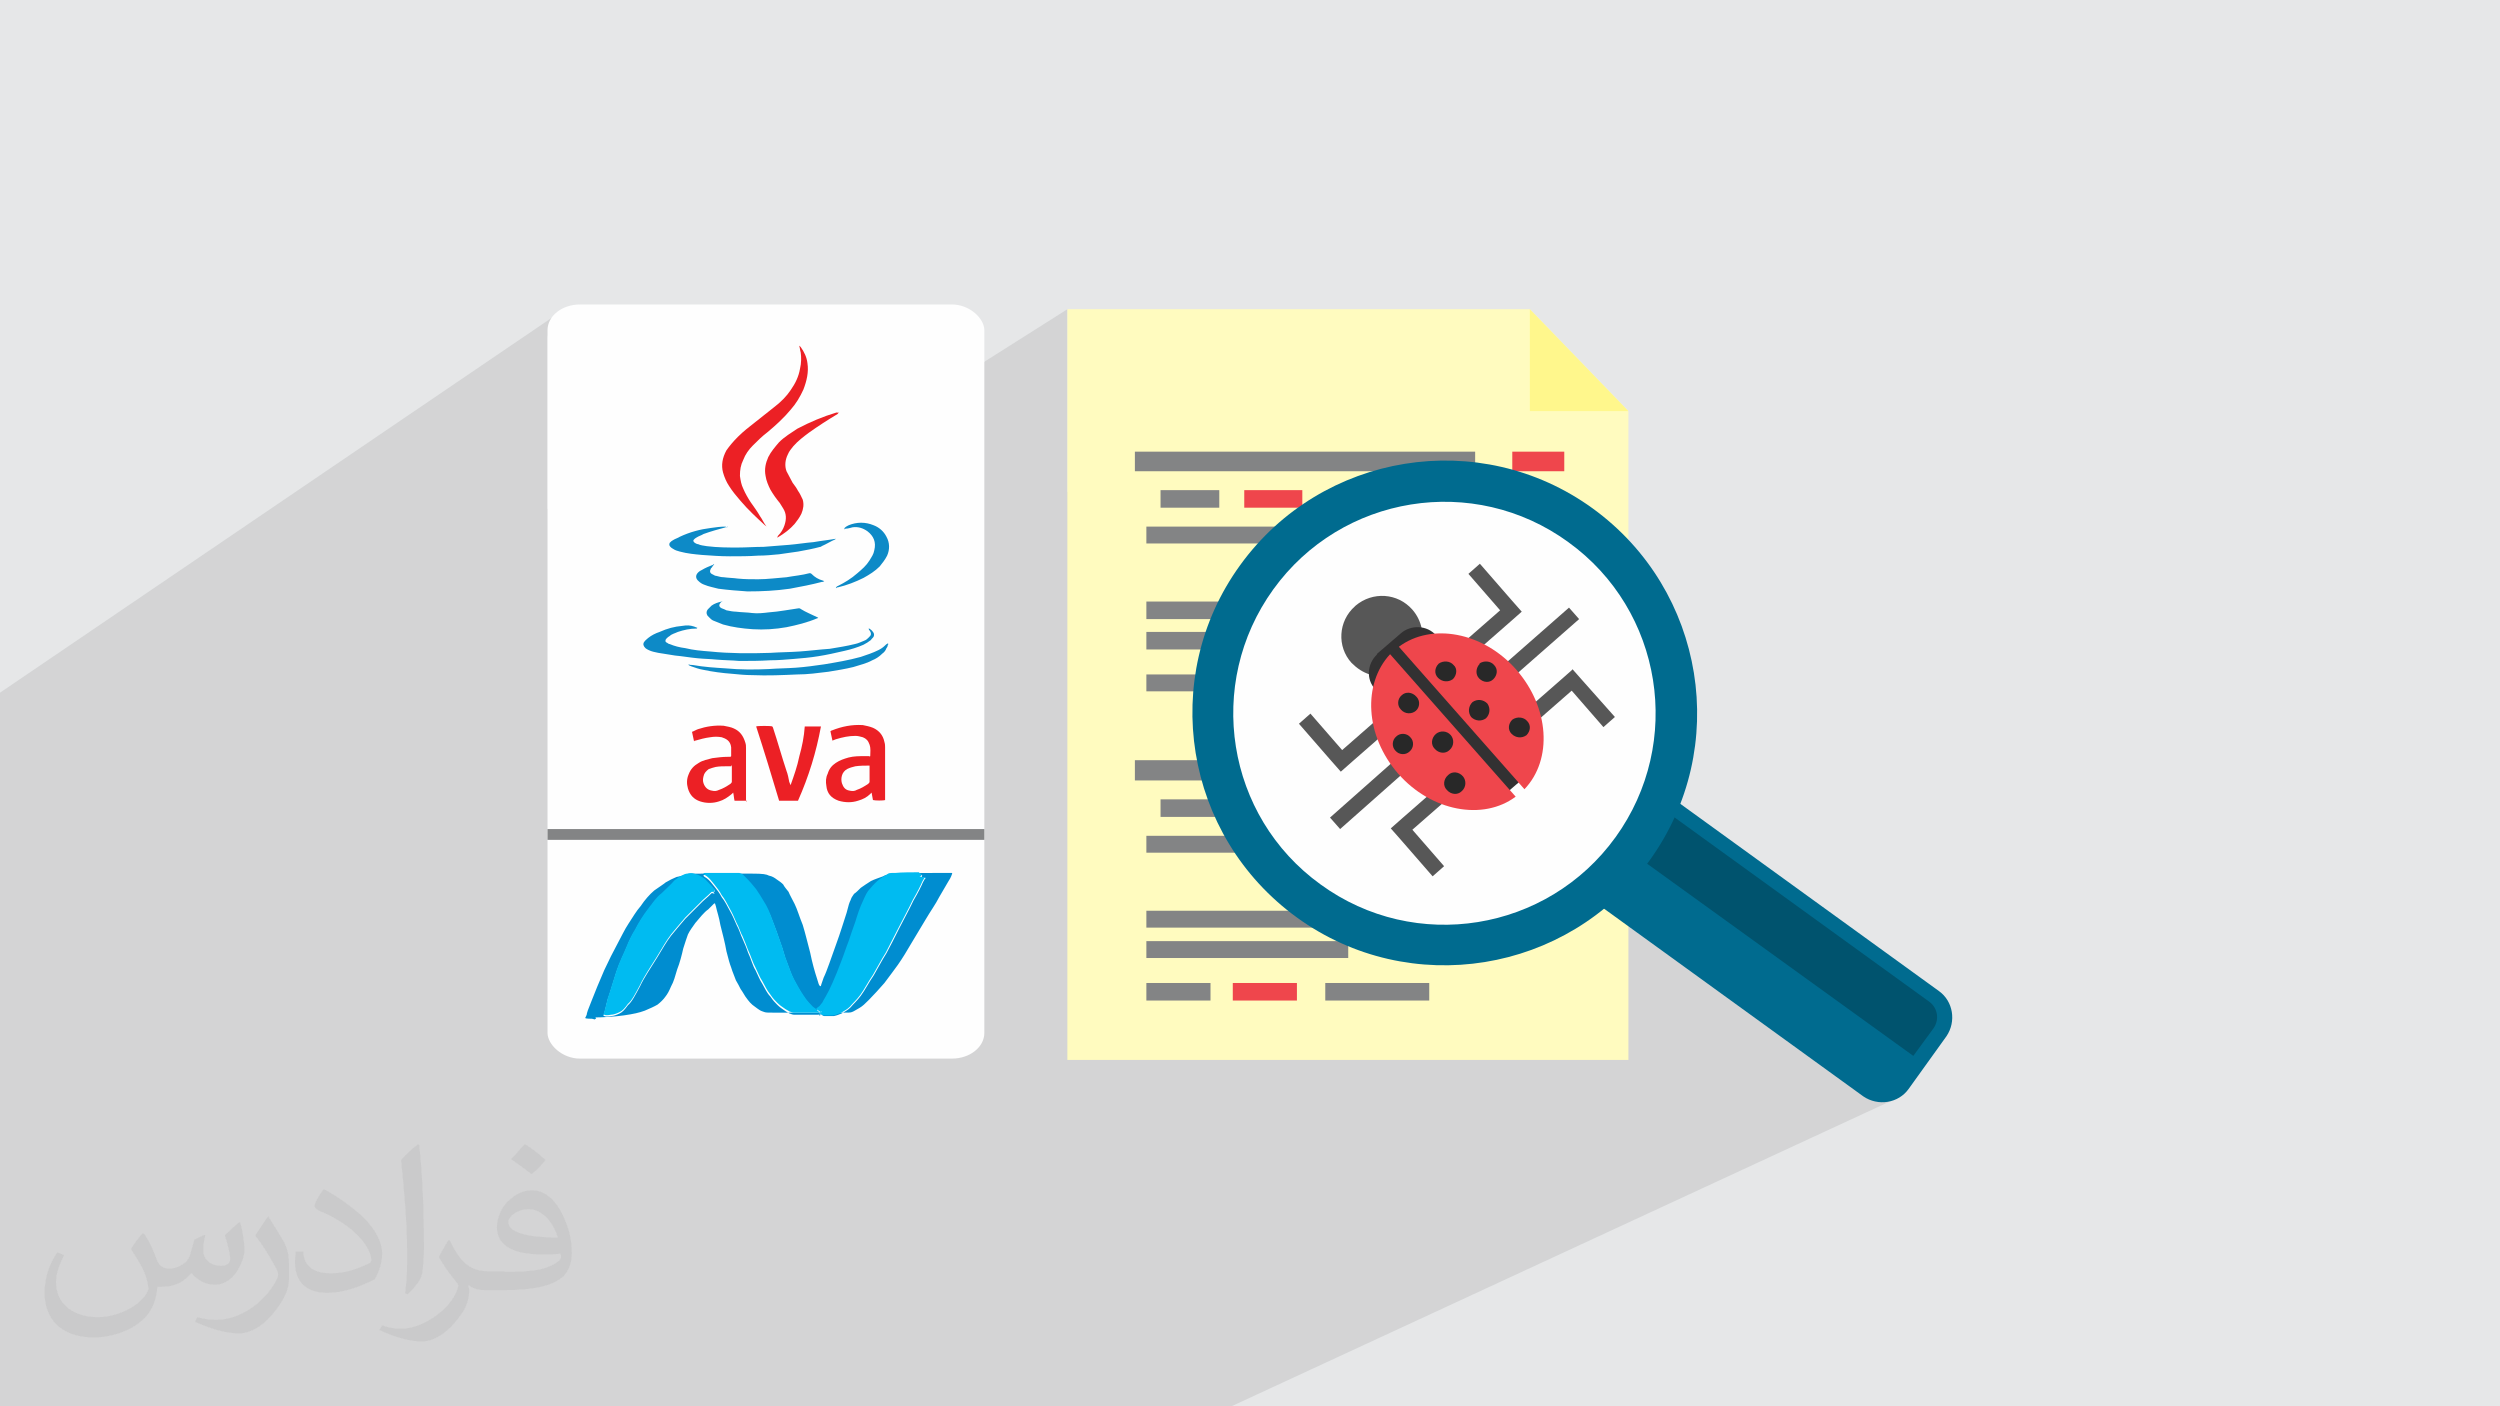 <?xml version="1.0" encoding="UTF-8"?>
<!DOCTYPE svg PUBLIC "-//W3C//DTD SVG 1.1//EN" "http://www.w3.org/Graphics/SVG/1.1/DTD/svg11.dtd">
<!-- Creator: CorelDRAW 2017 -->
<svg xmlns="http://www.w3.org/2000/svg" xml:space="preserve" width="3.703in" height="2.083in" version="1.1" style="shape-rendering:geometricPrecision; text-rendering:geometricPrecision; image-rendering:optimizeQuality; fill-rule:evenodd; clip-rule:evenodd"
viewBox="0 0 3703 2083"
 xmlns:xlink="http://www.w3.org/1999/xlink"
 xmlns:xodm="http://www.corel.com/coreldraw/odm/2003"
 enable-background="new 0 0 512 512">
 <rect x="0" y="0" width="3703" height="2083" fill="#808080" stroke="none"/>
 <defs>
  <style type="text/css">
   <![CDATA[
    .fil14 {fill:#FEFEFE}
    .fil3 {fill:#FEFEFE}
    .fil11 {fill:#EF464C}
    .fil10 {fill:#838485}
    .fil15 {fill:#575757}
    .fil16 {fill:#323132}
    .fil17 {fill:#282828}
    .fil13 {fill:#00536E}
    .fil12 {fill:#006B8F}
    .fil4 {fill:#008DD0}
    .fil5 {fill:#00BBF1}
    .fil0 {fill:#E6E7E8}
    .fil9 {fill:#FFF78C}
    .fil8 {fill:#FFFBBF}
    .fil7 {fill:#0D8AC7;fill-rule:nonzero}
    .fil6 {fill:#EC2025;fill-rule:nonzero}
    .fil2 {fill:#373435;fill-opacity:0.031}
    .fil1 {fill:#373435;fill-opacity:0.102}
   ]]>
  </style>
 </defs>
 <g id="Layer_x0020_1">
  <polygon class="fil0" points="-2,2 3702,2 3702,2085 -2,2085 "/>
  <polygon class="fil0" points="0,0 3703,0 3703,2083 0,2083 "/>
  <polygon class="fil1" points="764,2083 755,2083 753,2083 747,2083 744,2083 716,2083 713,2083 710,2083 706,2083 671,2083 640,2083 638,2083 625,2083 620,2083 610,2083 600,2083 597,2083 596,2083 546,2083 534,2083 532,2083 525,2083 518,2083 517,2083 513,2083 497,2083 483,2083 477,2083 468,2083 455,2083 453,2083 453,2083 443,2083 443,2083 431,2083 418,2083 414,2083 409,2083 403,2083 402,2083 399,2083 398,2083 397,2083 393,2083 389,2083 381,2083 355,2083 349,2083 349,2083 346,2083 341,2083 340,2083 336,2083 318,2083 313,2083 313,2083 308,2083 308,2083 298,2083 288,2083 281,2083 280,2083 277,2083 271,2083 261,2083 255,2083 246,2083 246,2083 245,2083 241,2083 235,2083 215,2083 212,2083 211,2083 210,2083 208,2083 207,2083 205,2083 194,2083 193,2083 193,2083 186,2083 185,2083 185,2083 184,2083 184,2083 183,2083 182,2083 180,2083 180,2083 179,2083 172,2083 171,2083 168,2083 168,2083 167,2083 165,2083 165,2083 164,2083 161,2083 159,2083 159,2083 154,2083 152,2083 151,2083 150,2083 150,2083 150,2083 148,2083 148,2083 148,2083 147,2083 147,2083 146,2083 146,2083 144,2083 143,2083 143,2083 141,2083 140,2083 140,2083 138,2083 137,2083 133,2083 133,2083 129,2083 127,2083 127,2083 124,2083 121,2083 116,2083 113,2083 107,2083 104,2083 104,2083 103,2083 96,2083 95,2083 92,2083 88,2083 87,2083 84,2083 82,2083 73,2083 70,2083 69,2083 67,2083 66,2083 64,2083 61,2083 55,2083 54,2083 48,2083 43,2083 40,2083 38,2083 34,2083 31,2083 30,2083 25,2083 22,2083 21,2083 10,2083 7,2083 5,2083 3,2083 0,2083 0,2082 0,2080 0,2080 0,2079 0,2078 0,2077 0,2075 0,2074 0,2072 0,2070 0,2069 0,2069 0,2068 0,2068 0,2067 0,2067 0,2066 0,2063 0,2063 0,2063 0,2062 0,2062 0,2060 0,2060 0,2059 0,2057 0,2055 0,2044 0,2043 0,2041 0,2041 0,2039 0,2039 0,2039 0,2038 0,2038 0,2038 0,2037 0,2037 0,2037 0,2037 0,2037 0,2034 0,2034 0,2033 0,2031 0,2031 0,2031 0,2030 0,2024 0,2024 0,2022 0,2022 0,2022 0,2021 0,2021 0,2019 0,2018 0,2016 0,2014 0,2013 0,2012 0,2010 0,2010 0,2009 0,2008 0,2007 0,2006 0,2004 0,1998 0,1995 0,1994 0,1990 0,1988 0,1984 0,1982 0,1981 0,1971 0,1970 0,1967 0,1966 0,1965 0,1964 0,1963 0,1963 0,1960 0,1958 0,1953 0,1952 0,1950 0,1949 0,1947 0,1947 0,1943 0,1941 0,1941 0,1939 0,1939 0,1938 0,1933 0,1932 0,1932 0,1931 0,1930 0,1929 0,1929 0,1929 0,1923 0,1923 0,1922 0,1922 0,1922 0,1921 0,1921 0,1918 0,1908 0,1907 0,1907 0,1906 0,1904 0,1903 0,1902 0,1901 0,1901 0,1901 0,1900 0,1899 0,1896 0,1893 0,1892 0,1886 0,1886 0,1886 0,1886 0,1885 0,1885 0,1885 0,1885 0,1884 0,1883 0,1881 0,1879 0,1878 0,1877 0,1877 0,1876 0,1875 0,1873 0,1872 0,1872 0,1871 0,1869 0,1865 0,1858 0,1856 0,1855 0,1848 0,1843 0,1838 0,1836 0,1836 0,1834 0,1827 0,1827 0,1817 0,1817 0,1816 0,1815 0,1814 0,1810 0,1810 0,1802 0,1801 0,1796 0,1796 0,1796 0,1788 0,1784 0,1783 0,1779 0,1770 0,1766 0,1766 0,1765 0,1764 0,1760 0,1759 0,1758 0,1753 0,1753 0,1751 0,1749 0,1748 0,1748 0,1746 0,1745 0,1742 0,1742 0,1742 0,1740 0,1736 0,1731 0,1722 0,1721 0,1719 0,1719 0,1718 0,1716 0,1716 0,1716 0,1715 0,1713 0,1712 0,1704 0,1703 0,1702 0,1700 0,1699 0,1685 0,1680 0,1678 0,1657 0,1651 0,1650 0,1650 0,1649 0,1645 0,1636 0,1634 0,1628 0,1628 0,1627 0,1627 0,1626 0,1626 0,1626 0,1624 0,1614 0,1610 0,1610 0,1608 0,1607 0,1605 0,1601 0,1592 0,1590 0,1587 0,1582 0,1578 0,1576 0,1574 0,1568 0,1566 0,1566 0,1564 0,1564 0,1563 0,1562 0,1562 0,1562 0,1562 0,1560 0,1556 0,1556 0,1554 0,1553 0,1553 0,1553 0,1553 0,1553 0,1552 0,1552 0,1550 0,1549 0,1542 0,1540 0,1536 0,1533 0,1523 0,1515 0,1515 0,1514 0,1510 0,1510 0,1503 0,1500 0,1498 0,1498 0,1498 0,1498 0,1496 0,1496 0,1495 0,1490 0,1488 0,1486 0,1472 0,1470 0,1467 0,1460 0,1458 0,1458 0,1457 0,1456 0,1455 0,1453 0,1448 0,1448 0,1447 0,1445 0,1435 0,1433 0,1431 0,1431 0,1421 0,1414 0,1408 0,1403 0,1403 0,1402 0,1402 0,1402 0,1402 0,1401 0,1401 0,1389 0,1389 0,1383 0,1373 0,1367 0,1358 0,1342 0,1311 0,1284 0,1282 0,1026 833,460 829,462 825,466 822,469 820,473 817,477 815,481 813,485 812,490 812,495 811,500 811,754 1184,511 1185,511 1185,512 1185,512 1185,512 1185,512 1186,513 1186,513 1186,513 1188,516 1190,519 1191,522 1192,525 1194,527 1195,531 1195,534 1196,537 1196,542 1197,547 1196,552 1196,557 1195,562 1194,567 1192,571 1190,576 1188,580 1186,584 1184,588 1182,592 1179,595 1177,599 1174,603 1171,606 1167,611 1163,615 1159,619 1155,623 1150,627 1146,631 1142,635 1137,639 1134,641 1131,643 1128,646 1125,648 1123,651 1120,654 1117,656 1115,659 1113,661 1111,664 1109,666 1107,669 1105,671 1103,674 1102,677 1100,680 1099,682 1098,685 1097,688 1097,688 1175,639 1178,637 1182,635 1185,633 1189,631 1192,629 1196,627 1200,626 1203,624 1207,622 1210,621 1214,620 1218,618 1221,617 1225,615 1229,614 1233,613 1236,612 1240,611 1240,611 1241,611 1241,611 1241,611 1241,611 1241,611 1242,611 1242,611 1242,611 1242,611 1242,611 1242,611 1242,611 1242,611 1242,611 1243,611 1243,611 1242,611 1242,611 1242,612 1242,612 1241,612 1241,612 1241,612 1203,636 1203,636 1198,640 1195,643 1192,645 1189,647 1186,650 1183,652 1180,655 1177,658 1175,660 1174,662 1172,663 1171,665 1170,666 1169,667 1168,669 1167,671 1166,672 1165,675 1164,679 1163,682 1163,685 1163,688 1163,691 1164,694 1165,698 1166,700 1167,702 1168,704 1169,706 1170,708 1172,710 1173,712 1174,714 1175,715 1581,458 1581,729 1681,669 1910,669 2266,458 2266,609 2412,609 2308,669 2317,669 2317,698 2267,726 2273,726 2273,752 2252,764 2254,765 2268,771 2282,778 2296,785 2310,793 2323,803 2336,812 2348,823 2360,833 2371,845 2381,856 2390,869 2399,881 2407,894 2415,907 2422,921 2428,934 2434,948 2438,963 2443,977 2446,992 2449,1007 2451,1021 2452,1036 2453,1051 2452,1066 2452,1082 2450,1097 2448,1112 2445,1126 2441,1141 2436,1156 2431,1170 2425,1185 2419,1196 2439,1186 2435,1188 2432,1191 2428,1194 2425,1197 2422,1201 2401,1229 2449,1204 2453,1202 2456,1201 2460,1201 2464,1201 2468,1203 2471,1205 2858,1485 2862,1488 2865,1493 2868,1498 2869,1503 2869,1508 2869,1513 2867,1518 2864,1523 2835,1564 2740,1608 2760,1623 2764,1626 2769,1628 2773,1630 2777,1631 2782,1632 2787,1632 2791,1632 2796,1631 2800,1630 2805,1629 2809,1627 1824,2083 1771,2083 1724,2083 1672,2083 1593,2083 1353,2083 937,2083 928,2083 919,2083 884,2083 819,2083 796,2083 "/>
  <path class="fil2" d="M214 1828c7,11 12,21 16,32 3,7 5,19 21,19 5,0 11,-1 17,-5 7,-3 12,-9 14,-17l6 -21 15 -7 1 1c-2,8 -3,16 -3,21 0,18 15,24 27,24 7,0 13,-4 13,-10 0,-8 -4,-23 -8,-35 7,-7 14,-14 22,-20l1 1c4,15 6,30 6,40 0,10 -4,20 -8,27 -7,14 -20,25 -36,25 -12,0 -25,-6 -34,-17l-1 0c-9,11 -22,20 -43,20l-7 0c-1,14 -4,24 -9,33 -13,25 -50,42 -85,42 -49,0 -73,-28 -73,-66 0,-23 8,-45 19,-60l10 4c-7,14 -12,27 -12,40 0,35 29,52 62,52 31,0 68,-19 75,-42 -3,-25 -12,-36 -26,-59 4,-7 10,-15 17,-23l1 0 0 0 0 0 0 0 2 1 0 0 0 0 0 0 0 0 0 0 0 0 0 0zm564 -133c10,6 20,14 30,23 -6,8 -12,15 -21,21 -10,-8 -20,-15 -30,-22 7,-8 14,-15 20,-22l0 0 0 0 0 0 1 0 0 0 0 0zm5 96c-17,0 -30,11 -30,19 0,17 33,23 73,23 -5,-20 -22,-42 -43,-42l0 0zm-37 93c22,0 41,-1 55,-4 16,-4 30,-12 30,-18 0,-2 0,-3 -1,-5 -9,1 -19,1 -29,1 -29,0 -52,-7 -61,-23 -2,-5 -4,-10 -4,-16 0,-16 7,-32 19,-42 10,-9 21,-14 33,-14 20,0 37,16 48,42 6,14 11,30 11,51 0,14 -4,25 -12,34 -16,15 -45,21 -90,21l-20 0 0 0 -5 0c-11,0 -19,-2 -25,-7l-1 0c0,3 1,5 1,7 0,10 -3,23 -10,33 -20,30 -42,43 -60,43 -19,0 -42,-7 -63,-17l4 -7c7,3 16,5 29,5 34,0 78,-33 84,-64 -1,-3 -4,-6 -7,-10 -10,-12 -16,-22 -22,-32 5,-10 10,-18 14,-25l2 0c14,29 28,46 57,46l5 0 0 0 21 0 0 0 0 0 0 0 -3 1 0 0 0 0zm-146 31c2,-14 3,-29 3,-43l0 -21c0,-39 -5,-96 -9,-133 7,-8 17,-17 25,-23l2 1c5,47 7,101 7,151 0,13 -1,26 -2,35 -1,12 -8,21 -22,35l-3 -1 0 0 0 0 0 0 -1 -1 0 0 0 0zm-151 -62c1,18 10,33 41,33 20,0 36,-5 55,-14 3,-1 5,-3 5,-5 0,-12 -9,-27 -24,-41 -14,-13 -34,-25 -52,-32 -6,-3 -8,-5 -8,-8 0,-5 7,-16 13,-24l2 0c20,11 43,27 60,44 15,16 25,33 25,51 0,13 -4,26 -11,38 -22,11 -46,20 -70,20 -29,0 -48,-14 -48,-45 0,-3 0,-9 1,-16l10 0 0 0 0 0 0 0 1 -1 0 0 0 0 0 0zm-52 -52l18 29c7,11 13,22 13,41l0 24c0,19 -12,39 -32,60 -15,14 -29,20 -42,20 -19,0 -40,-6 -65,-17l3 -7c8,2 17,4 28,4 36,0 72,-26 89,-58 2,-4 3,-7 3,-9 0,-4 -2,-8 -4,-11 -9,-17 -19,-33 -30,-47 6,-9 12,-18 18,-27l1 0 0 -2 0 0 0 0 0 0z"/>
  <path class="fil2" d="M214 1828c7,11 12,21 16,32 3,7 5,19 21,19 5,0 11,-1 17,-5 7,-3 12,-9 14,-17l6 -21 15 -7 1 1c-2,8 -3,16 -3,21 0,18 15,24 27,24 7,0 13,-4 13,-10 0,-8 -4,-23 -8,-35 7,-7 14,-14 22,-20l1 1c4,15 6,30 6,40 0,10 -4,20 -8,27 -7,14 -20,25 -36,25 -12,0 -25,-6 -34,-17l-1 0c-9,11 -22,20 -43,20l-7 0c-1,14 -4,24 -9,33 -13,25 -50,42 -85,42 -49,0 -73,-28 -73,-66 0,-23 8,-45 19,-60l10 4c-7,14 -12,27 -12,40 0,35 29,52 62,52 31,0 68,-19 75,-42 -3,-25 -12,-36 -26,-59 4,-7 10,-15 17,-23l1 0 0 0 0 0 0 0 2 1 0 0 0 0 0 0 0 0 0 0 0 0 0 0zm564 -133c10,6 20,14 30,23 -6,8 -12,15 -21,21 -10,-8 -20,-15 -30,-22 7,-8 14,-15 20,-22l0 0 0 0 0 0 1 0 0 0 0 0zm5 96c-17,0 -30,11 -30,19 0,17 33,23 73,23 -5,-20 -22,-42 -43,-42l0 0zm-37 93c22,0 41,-1 55,-4 16,-4 30,-12 30,-18 0,-2 0,-3 -1,-5 -9,1 -19,1 -29,1 -29,0 -52,-7 -61,-23 -2,-5 -4,-10 -4,-16 0,-16 7,-32 19,-42 10,-9 21,-14 33,-14 20,0 37,16 48,42 6,14 11,30 11,51 0,14 -4,25 -12,34 -16,15 -45,21 -90,21l-20 0 0 0 -5 0c-11,0 -19,-2 -25,-7l-1 0c0,3 1,5 1,7 0,10 -3,23 -10,33 -20,30 -42,43 -60,43 -19,0 -42,-7 -63,-17l4 -7c7,3 16,5 29,5 34,0 78,-33 84,-64 -1,-3 -4,-6 -7,-10 -10,-12 -16,-22 -22,-32 5,-10 10,-18 14,-25l2 0c14,29 28,46 57,46l5 0 0 0 21 0 0 0 0 0 0 0 -3 1 0 0 0 0zm-146 31c2,-14 3,-29 3,-43l0 -21c0,-39 -5,-96 -9,-133 7,-8 17,-17 25,-23l2 1c5,47 7,101 7,151 0,13 -1,26 -2,35 -1,12 -8,21 -22,35l-3 -1 0 0 0 0 0 0 -1 -1 0 0 0 0zm-151 -62c1,18 10,33 41,33 20,0 36,-5 55,-14 3,-1 5,-3 5,-5 0,-12 -9,-27 -24,-41 -14,-13 -34,-25 -52,-32 -6,-3 -8,-5 -8,-8 0,-5 7,-16 13,-24l2 0c20,11 43,27 60,44 15,16 25,33 25,51 0,13 -4,26 -11,38 -22,11 -46,20 -70,20 -29,0 -48,-14 -48,-45 0,-3 0,-9 1,-16l10 0 0 0 0 0 0 0 1 -1 0 0 0 0 0 0zm-52 -52l18 29c7,11 13,22 13,41l0 24c0,19 -12,39 -32,60 -15,14 -29,20 -42,20 -19,0 -40,-6 -65,-17l3 -7c8,2 17,4 28,4 36,0 72,-26 89,-58 2,-4 3,-7 3,-9 0,-4 -2,-8 -4,-11 -9,-17 -19,-33 -30,-47 6,-9 12,-18 18,-27l1 0 0 -2 0 0 0 0 0 0z"/>
  <g id="_2564718891424">
   <rect class="fil3" x="811" y="451" width="647" height="1117" rx="48" ry="38"/>
   <g>
    <g>
     <path class="fil4" d="M882 1507c10,0 28,-1 42,-3 14,-2 23,-4 31,-7 7,-3 14,-6 19,-9 5,-4 8,-7 11,-11 4,-5 6,-9 9,-16 4,-7 6,-15 9,-25 4,-10 7,-22 9,-31 3,-9 5,-16 7,-21 3,-6 6,-10 11,-17 6,-7 13,-16 19,-20 5,-5 7,-7 8,-8 1,-1 2,-1 2,-1 0,1 1,2 2,7 1,5 4,13 6,25 3,12 7,27 9,39 3,12 5,19 7,24 2,7 5,13 7,19 3,5 5,9 7,13 3,4 5,8 7,11 3,4 5,7 7,9 3,3 4,4 7,6 3,2 5,4 7,5 3,2 5,2 7,3 3,1 4,1 25,1 21,0 62,0 82,0 20,0 20,0 23,-1 3,-1 7,-4 11,-6 5,-3 8,-6 14,-12 7,-7 16,-17 23,-25 7,-9 14,-19 20,-27 7,-10 13,-20 20,-32 7,-12 14,-23 21,-35 7,-12 15,-23 20,-33 6,-10 11,-19 14,-24 4,-6 4,-8 5,-10 1,-2 0,-2 -1,-2 -2,0 -4,0 -19,0 -15,0 -43,0 -59,1 -16,1 -20,2 -23,4 -5,2 -12,4 -18,7 -6,4 -11,7 -15,10 -4,4 -7,7 -10,9 -3,4 -4,6 -5,9 -2,4 -3,7 -6,19 -4,12 -9,29 -16,48 -7,19 -13,38 -18,48 -4,11 -4,12 -4,12 0,1 -1,1 -2,0 -1,-1 -2,-4 -4,-11 -3,-9 -7,-23 -10,-38 -4,-15 -7,-28 -11,-41 -5,-12 -8,-23 -12,-31 -4,-8 -7,-13 -9,-18 -3,-4 -6,-7 -8,-11 -3,-3 -6,-5 -9,-7 -4,-3 -7,-5 -12,-6 -4,-2 -8,-3 -26,-3 -20,0 -52,0 -70,0 -20,0 -23,0 -26,1 -4,1 -9,3 -15,4 -5,2 -11,5 -16,8 -5,4 -10,7 -17,12 -7,6 -14,14 -20,23 -7,8 -12,17 -18,26 -6,9 -11,20 -17,31 -6,11 -12,23 -19,38 -7,16 -14,33 -19,46 -5,12 -7,18 -7,20 -1,3 -2,4 -2,4 0,0 0,1 0,1 0,0 0,1 10,1l0 0 4 1 0 0 0 0 1 -1 1 0zm480 -213c-9,0 -26,0 -35,1 -9,0 -9,0 -12,2 -2,1 -6,4 -11,7 -5,4 -10,9 -14,14 -5,5 -7,10 -11,19 -4,8 -8,20 -11,30 -4,11 -7,20 -10,29 -4,10 -7,20 -11,30 -4,11 -9,23 -13,32 -4,9 -7,15 -10,20 -3,5 -4,7 -5,9 -2,2 -3,4 -4,4 -1,1 -3,2 -4,3 -1,1 -1,1 -1,2 0,1 2,2 3,3 1,1 3,3 4,4 1,1 3,2 4,2 1,0 3,0 4,0 3,0 6,0 10,0 5,-1 7,-2 12,-4 5,-3 9,-5 13,-9 4,-5 9,-9 15,-17 6,-8 12,-20 19,-30 7,-12 12,-22 19,-33 6,-11 12,-23 19,-37 7,-14 15,-28 21,-41 7,-12 12,-22 14,-27 3,-5 3,-6 4,-6 0,-1 1,-1 -8,-1l2 -1 0 0 0 0 1 -2 -3 -2zm-148 206c-2,-1 -6,-4 -10,-7 -4,-5 -9,-9 -14,-17 -5,-7 -10,-17 -14,-24 -4,-8 -7,-17 -10,-25 -4,-9 -6,-20 -10,-30 -4,-12 -8,-23 -12,-33 -4,-11 -8,-19 -12,-25 -4,-7 -8,-13 -12,-19 -5,-6 -9,-11 -12,-14 -4,-4 -5,-5 -7,-7 -2,-2 -4,-2 -6,-3 -3,0 -7,0 -15,0 -8,0 -20,0 -27,0 -7,0 -8,0 -9,0 -1,0 -2,0 -2,1 0,1 2,2 5,4 4,3 7,7 11,12 4,5 8,10 11,16 5,6 8,13 12,20 4,7 7,14 10,21 4,7 6,15 9,21 3,7 5,11 8,20 4,8 7,20 11,26 4,8 6,14 10,20 4,7 7,14 12,19 4,6 7,9 10,12 4,4 7,6 10,8 4,3 7,4 8,5 3,1 5,2 7,2 3,0 7,0 13,0 7,0 18,0 22,0 6,0 7,-1 5,-2l0 0 -1 1 0 0 0 0 -2 2 2 0zm-160 -177c-2,2 -6,6 -13,12 -7,7 -19,19 -26,26 -8,9 -15,18 -21,25 -7,9 -13,20 -21,33 -8,13 -19,29 -25,42 -7,13 -12,23 -18,28 -5,7 -8,10 -12,12 -4,2 -9,4 -13,4 -5,1 -8,1 -10,0 -2,0 -1,-1 0,-4 1,-3 2,-8 5,-20 4,-11 8,-26 13,-41 5,-15 11,-26 15,-36 4,-10 8,-18 13,-26 5,-10 12,-21 19,-30 7,-9 12,-17 20,-23 7,-7 14,-13 19,-19 5,-4 8,-6 11,-7 3,-2 6,-3 8,-3 4,-1 7,-1 10,0 4,1 7,2 10,4 4,2 7,4 9,7 3,3 5,5 7,7 2,2 3,4 4,4 1,1 1,2 -1,4l0 0 1 1 0 0 0 0 0 1 -2 -1z"/>
     <path class="fil5" d="M1361 1292c-9,0 -26,0 -35,1 -9,0 -9,0 -12,2 -2,1 -6,4 -11,7 -5,4 -10,9 -14,14 -5,5 -7,10 -11,19 -4,8 -8,20 -11,30 -4,11 -7,20 -10,29 -4,10 -7,20 -11,30 -4,11 -9,23 -13,32 -4,9 -7,15 -10,20 -3,5 -4,7 -5,9 -2,2 -3,4 -4,5 -1,1 -3,2 -4,3 -1,1 -1,1 -1,2 0,1 2,2 3,3 1,1 3,3 4,4 1,1 3,2 4,2 1,0 3,0 4,0 3,0 6,0 10,0 5,-1 7,-2 12,-4 5,-3 9,-5 13,-9 4,-5 9,-9 15,-17 6,-8 12,-20 19,-30 7,-12 12,-22 19,-33 6,-12 12,-23 19,-37 7,-14 15,-28 21,-41 7,-12 12,-22 14,-27 3,-5 3,-6 4,-6 0,-1 1,-1 -8,-1l0 0 2 -1 0 0 0 0 1 -3 -3 -2zm-307 29c-2,2 -6,6 -13,12 -7,7 -19,19 -26,26 -8,9 -15,18 -21,25 -7,9 -13,20 -21,33 -8,13 -19,29 -25,42 -7,13 -12,23 -18,28 -5,7 -8,10 -12,12 -4,2 -9,4 -13,4 -5,1 -8,1 -10,0 -2,0 -1,-1 0,-4 1,-3 2,-8 5,-20 4,-11 8,-26 13,-41 5,-15 11,-26 15,-36 4,-10 8,-18 13,-26 5,-10 12,-21 19,-30 7,-9 12,-17 20,-23 7,-7 14,-13 19,-19 5,-4 8,-6 11,-7 3,-2 6,-3 8,-3 4,-1 7,-1 10,0 4,1 7,2 10,4 4,2 7,4 9,7 3,3 5,5 7,7 2,2 3,4 4,5 1,1 1,2 -1,4l0 0 1 1 0 0 0 0 0 0 -2 -1zm160 177c-2,-1 -6,-4 -10,-7 -4,-4 -9,-9 -14,-17 -5,-7 -10,-17 -14,-24 -4,-8 -7,-17 -10,-25 -4,-9 -6,-20 -10,-30 -4,-11 -8,-23 -12,-33 -4,-11 -8,-20 -12,-26 -4,-7 -8,-13 -12,-19 -5,-6 -9,-11 -12,-14 -4,-4 -5,-5 -7,-7 -2,-2 -4,-2 -6,-3 -3,0 -7,0 -15,0 -8,0 -20,0 -27,0 -7,0 -8,0 -9,0 -1,0 -2,0 -2,1 0,1 2,2 5,4 4,3 7,7 11,12 4,5 8,10 11,16 5,6 8,13 12,20 4,7 7,14 10,21 4,7 6,15 9,20 3,7 5,12 8,20 4,8 7,19 11,26 4,8 6,14 10,20 4,7 7,14 12,20 4,6 7,9 10,12 4,4 7,6 10,8 4,3 7,4 8,5 3,1 5,2 7,2 3,0 7,0 13,0 7,0 18,0 22,0 6,0 7,-1 5,-2l0 0 -1 2 0 0 0 0 -2 2 2 0z"/>
    </g>
    <g>
     <path class="fil6" d="M1289 1120c0,-6 1,-11 -1,-17 -2,-6 -5,-9 -10,-11 -4,-1 -7,-2 -11,-2 -10,0 -19,2 -29,5 -2,1 -3,1 -5,2 -1,-5 -2,-9 -3,-14 1,0 1,-1 2,-1 15,-6 30,-9 46,-8 5,1 10,2 15,4 9,4 15,11 17,21 1,3 1,6 1,8 0,25 0,51 0,76 0,1 0,1 0,2 -2,1 -15,1 -18,0 -1,-4 -1,-7 -2,-11 -1,1 -1,1 -2,2 -5,5 -11,8 -18,10 -9,3 -19,3 -29,0 -11,-4 -17,-11 -18,-22 -1,-6 -1,-12 2,-18 2,-7 6,-12 12,-16 6,-4 12,-6 19,-8 8,-2 15,-2 24,-2 3,0 5,0 7,0l0 0 0 0 -1 1zm0 14l0 0c-1,0 -1,0 -1,0 -7,0 -14,0 -21,1 -4,1 -8,2 -12,4 -4,2 -7,6 -8,10 -1,4 -1,7 0,11 2,6 5,10 11,11 4,1 8,1 11,-1 6,-2 11,-5 17,-9 1,-1 2,-2 2,-3 0,-7 0,-14 0,-21 0,-1 0,-2 0,-3l0 0 0 0 1 -1z"/>
     <path class="fil6" d="M1106 1186c-6,0 -12,0 -18,0 -1,-4 -1,-8 -2,-12 -1,1 -1,1 -2,2 -6,5 -12,9 -19,11 -9,3 -19,3 -28,0 -9,-3 -15,-9 -18,-19 -2,-7 -2,-14 1,-21 3,-8 8,-13 15,-17 6,-4 13,-5 20,-7 8,-1 15,-2 23,-2 1,0 3,0 4,0 0,0 1,-1 1,-1 0,-5 0,-9 0,-13 -1,-10 -8,-13 -14,-15 -6,-1 -11,-1 -17,0 -8,1 -15,3 -22,5 -1,0 -1,0 -2,1 -1,-5 -2,-9 -3,-14 3,-1 6,-3 9,-4 12,-4 25,-6 38,-5 5,1 11,2 15,4 9,4 14,11 17,21 1,3 1,5 1,8 0,26 0,51 0,77 0,1 0,1 0,2l0 0 0 0 1 0zm-23 -51l0 0c-3,0 -5,0 -7,0 -5,0 -10,0 -16,1 -4,1 -7,2 -10,3 -4,3 -7,6 -8,11 -1,4 -1,7 0,10 2,6 6,10 12,11 4,1 7,1 11,-1 6,-2 11,-5 17,-9 1,-1 2,-2 2,-3 0,-7 0,-15 0,-22 0,-1 0,-1 0,-2l0 0 0 0 0 -1z"/>
     <path class="fil6" d="M1192 1076c8,0 16,0 24,0 -7,38 -18,74 -34,110 -9,0 -19,0 -28,0 -11,-37 -22,-73 -34,-110 2,-1 22,-1 24,0 0,1 1,1 1,2 7,21 13,43 20,64 2,5 3,11 4,16 1,2 1,3 2,5 5,-14 10,-28 13,-43 4,-14 7,-29 8,-44l0 0 0 0 1 1z"/>
     <path class="fil6" d="M1134 779c-1,-1 -1,-1 -1,-1 -12,-11 -25,-23 -36,-36 -6,-7 -12,-14 -17,-22 -4,-6 -7,-13 -9,-20 -3,-11 -1,-22 5,-33 5,-7 10,-13 17,-20 8,-8 17,-15 26,-22 10,-8 20,-16 29,-23 9,-7 17,-15 23,-24 7,-10 12,-20 14,-32 2,-8 2,-17 1,-24 -1,-3 -1,-6 -2,-9 0,-1 0,-1 0,-1 1,1 1,1 2,2 5,7 9,15 10,24 2,13 -1,26 -6,39 -5,11 -11,21 -19,30 -10,12 -22,23 -34,33 -8,6 -15,13 -22,20 -6,6 -11,13 -14,21 -4,8 -5,15 -5,24 1,7 2,13 5,19 3,7 7,14 11,20 5,7 10,14 14,21 3,4 5,9 8,13 0,1 1,1 1,2l0 0 0 0 0 -1z"/>
     <path class="fil6" d="M1243 611c-1,1 -2,1 -2,2 -15,9 -29,18 -43,28 -8,6 -16,12 -23,20 -3,4 -6,7 -8,12 -4,8 -5,17 -2,25 3,6 6,11 9,17 3,4 6,8 8,12 3,4 5,9 7,13 2,7 1,14 -2,21 -3,6 -6,10 -10,15 -7,8 -15,14 -25,20 0,0 -1,0 -1,0 1,-1 1,-1 1,-2 5,-5 8,-10 10,-16 3,-9 3,-17 -2,-25 -2,-3 -3,-5 -5,-8 -5,-6 -10,-13 -14,-20 -3,-6 -6,-13 -7,-20 -2,-10 0,-19 4,-28 4,-8 10,-15 16,-22 8,-8 18,-14 27,-20 19,-10 38,-18 58,-24 1,0 1,0 2,0 0,0 0,0 0,1l0 0 0 0 1 -1z"/>
     <path class="fil7" d="M1238 871c1,-2 2,-3 3,-3 10,-5 20,-11 29,-19 7,-6 13,-11 18,-19 3,-5 6,-9 7,-15 3,-12 -1,-21 -10,-28 -7,-5 -14,-7 -22,-6 -4,1 -7,2 -10,2 -1,0 -2,1 -3,1 1,-1 1,-1 1,-2 2,-2 4,-3 6,-4 12,-5 25,-5 37,0 8,3 15,9 19,17 5,9 5,19 1,28 -3,6 -7,11 -11,16 -7,7 -15,12 -24,17 -12,6 -25,11 -38,14 -1,0 -1,0 -1,0l0 0 0 0 -1 1zm77 84c0,2 -1,4 -2,5 -1,3 -3,6 -6,8 -5,5 -10,8 -15,10 -9,5 -19,7 -28,10 -12,3 -25,5 -37,7 -16,2 -31,4 -46,4 -22,1 -44,2 -67,1 -10,0 -20,-1 -30,-2 -14,-1 -29,-3 -43,-6 -6,-1 -11,-3 -17,-5 -2,-1 -3,-1 -4,-2 0,0 0,0 0,-1 2,1 4,1 6,1 17,3 33,4 49,5 21,2 43,2 64,1 13,-1 26,-1 40,-2 14,-1 28,-3 42,-5 18,-3 36,-6 54,-11 9,-3 18,-6 26,-10 4,-2 7,-4 10,-7 1,-1 2,-2 4,-3l0 0 0 0 1 1zm-29 -25c3,2 5,3 7,6 2,2 2,5 1,7 -1,2 -3,3 -4,5 -4,3 -7,5 -11,7 -9,4 -19,7 -28,9 -13,3 -26,6 -39,8 -12,2 -24,3 -36,4 -12,1 -23,2 -35,2 -16,1 -30,1 -46,1 -11,-1 -22,-1 -34,-2 -9,-1 -19,-1 -28,-2 -11,-1 -22,-3 -33,-4 -8,-1 -17,-3 -25,-4 -5,-1 -10,-2 -14,-4 -2,-1 -4,-2 -5,-3 -3,-3 -4,-6 -2,-9 2,-3 4,-4 6,-6 5,-4 11,-7 17,-9 11,-5 22,-8 34,-9 6,-1 11,-1 17,1 2,1 3,1 5,2 -1,1 -1,1 -1,1 -10,0 -19,2 -28,5 -4,2 -9,3 -12,6 -2,1 -3,2 -5,4 -2,2 -2,5 1,6 1,1 3,2 4,2 7,3 15,5 23,6 12,3 24,4 37,5 29,3 59,3 89,2 14,-1 29,-1 43,-2 15,-1 30,-3 45,-4 12,-2 25,-4 37,-7 5,-1 9,-3 14,-5 3,-1 5,-3 7,-5 2,-2 3,-3 3,-5 0,-2 -1,-4 -2,-5 0,-1 -1,-1 -1,-1 0,0 0,0 0,-1l0 0 0 0 0 -1zm-216 -40c-1,1 -2,2 -2,2 -4,4 -3,7 1,9 3,1 5,2 7,3 5,1 10,2 14,2 8,1 17,1 24,2 8,1 17,0 25,-1 15,-1 29,-4 44,-6 1,0 2,0 3,1 8,5 16,8 24,12 1,0 1,1 2,1 -1,1 -2,1 -2,1 -14,6 -30,10 -45,13 -17,3 -33,4 -50,3 -15,-1 -30,-3 -44,-7 -5,-2 -10,-4 -15,-6 -2,-1 -3,-2 -5,-4 -1,-1 -2,-2 -3,-3 -2,-3 -2,-7 1,-10 2,-2 3,-3 5,-5 4,-3 10,-5 15,-6l0 0 0 0 0 1zm-12 -54c-1,1 -1,1 -2,2 -1,2 -2,3 -3,4 -2,4 -2,7 3,9 2,1 3,2 5,2 4,1 7,2 11,2 7,1 14,1 21,2 10,1 20,1 30,1 14,0 28,-2 42,-3 11,-2 23,-3 34,-6 1,0 2,0 3,1 5,5 10,8 17,10 1,0 1,1 2,1 -2,1 -3,1 -4,1 -15,4 -31,7 -47,10 -21,3 -41,4 -63,4 -14,-1 -28,-2 -43,-4 -7,-2 -14,-3 -21,-6 -3,-1 -6,-3 -8,-5 -5,-4 -5,-9 -1,-13 2,-2 4,-3 6,-4 5,-3 10,-5 15,-7 0,0 1,0 1,0l0 0 0 -1zm20 -56c-1,0 -2,1 -3,1 -11,3 -22,6 -33,10 -3,2 -7,3 -10,5 -2,1 -3,2 -4,3 -2,2 -1,3 1,5 2,1 3,2 5,2 4,2 8,2 13,3 16,2 31,2 46,2 12,0 25,-1 38,-1 12,-1 25,-2 38,-3 12,-1 24,-3 36,-4 11,-2 22,-3 33,-5 -1,1 -1,1 -1,1 -7,3 -13,7 -20,10 -1,1 -1,1 -2,1 -11,3 -22,5 -33,7 -9,1 -19,3 -28,4 -10,1 -21,2 -31,2 -14,1 -28,1 -42,1 -14,0 -27,-1 -41,-2 -11,-1 -22,-2 -33,-5 -4,-1 -7,-2 -10,-4 -2,-1 -3,-2 -4,-3 -2,-2 -2,-4 -1,-6 2,-2 3,-3 5,-4 3,-2 7,-3 10,-5 15,-7 30,-11 46,-13 7,-1 14,-2 22,-2 0,0 0,0 0,1l0 0 2 0z"/>
    </g>
   </g>
   <g>
    <polygon class="fil8" points="1581,458 2266,458 2412,609 2412,1570 1581,1570 "/>
    <polygon class="fil9" points="2412,609 2266,609 2266,458 "/>
    <polygon class="fil10" points="1681,698 2185,698 2185,669 1681,669 "/>
    <polygon class="fil10" points="1975,752 2273,752 2273,726 1975,726 "/>
    <polygon class="fil10" points="1698,805 1997,805 1997,780 1698,780 "/>
    <polygon class="fil10" points="1698,917 1997,917 1997,891 1698,891 "/>
    <polygon class="fil10" points="1698,962 1997,962 1997,936 1698,936 "/>
    <polygon class="fil10" points="2063,805 2224,805 2224,780 2063,780 "/>
    <polygon class="fil10" points="1719,752 1806,752 1806,726 1719,726 "/>
    <polygon class="fil11" points="1843,752 1929,752 1929,726 1843,726 "/>
    <polygon class="fil11" points="2240,698 2317,698 2317,669 2240,669 "/>
    <polygon class="fil10" points="1698,1024 1793,1024 1793,999 1698,999 "/>
    <polygon class="fil11" points="1826,1024 1921,1024 1921,999 1826,999 "/>
    <polygon class="fil10" points="1681,1156 2185,1156 2185,1126 1681,1126 "/>
    <polygon class="fil10" points="1698,1263 1997,1263 1997,1238 1698,1238 "/>
    <polygon class="fil10" points="1698,1374 1997,1374 1997,1349 1698,1349 "/>
    <polygon class="fil10" points="1698,1419 1997,1419 1997,1394 1698,1394 "/>
    <polygon class="fil10" points="1719,1210 1806,1210 1806,1184 1719,1184 "/>
    <polygon class="fil10" points="1698,1482 1793,1482 1793,1456 1698,1456 "/>
    <polygon class="fil11" points="1826,1482 1921,1482 1921,1456 1826,1456 "/>
    <polygon class="fil10" points="1963,1482 2117,1482 2117,1456 1963,1456 "/>
    <g>
     <path class="fil12" d="M2365 1278l56 -77c15,-21 45,-26 67,-11l384 278c21,15 26,45 11,67l-56 78c-15,21 -45,26 -67,11l-384 -278c-21,-15 -26,-46 -11,-67l0 0z"/>
     <path class="fil13" d="M2421 1241l23 -32c6,-9 19,-11 27,-5l387 280c12,9 15,26 6,39l-30 41 -410 -296c-9,-6 -11,-19 -4,-27l0 0z"/>
     <path class="fil12" d="M1837 837c121,-167 355,-205 522,-84 167,121 205,355 84,522 -121,167 -355,205 -522,84 -167,-121 -205,-355 -84,-522l0 0z"/>
     <path class="fil14" d="M1886 873c101,-140 297,-172 437,-70 140,101 171,297 70,437 -101,140 -297,172 -437,70 -140,-101 -171,-297 -70,-437l0 0z"/>
     <path class="fil15" d="M2008 897c25,-21 62,-19 84,6 7,8 12,18 14,29 -17,4 -34,12 -47,24 -14,12 -24,27 -30,43 -10,-3 -19,-9 -27,-17 -22,-24 -20,-62 5,-84l0 0z"/>
     <path class="fil15" d="M1970 1211l131 -116 15 17 -131 116 -15 -17zm90 16l15 17 47 54 17 -15 -47 -54 72 -63 -15 -17 -72 63 -17 15zm194 -321l-15 -17 -47 -54 -17 15 47 54 -72 63 15 17 72 -63 17 -15zm70 -6l-131 115 15 17 131 -115 -15 -17zm5 91l15 17 48 54 -17 15 -47 -54 -72 63 -15 -17 72 -63 17 -15zm-343 152l-15 -17 -47 -54 17 -15 47 54 72 -63 15 17 -72 63 -17 15z"/>
     <path class="fil16" d="M2039 969l36 -31c15,-13 39,-12 52,3l137 156c13,15 12,39 -3,52l-36 31c-15,13 -38,12 -51,-3l-137 -156c-14,-15 -12,-38 3,-52l0 0z"/>
     <path class="fil11" d="M2245 1180c-48,36 -125,22 -174,-34 -49,-56 -53,-133 -12,-177l186 211zm-173 -222c48,-36 125,-22 174,34 49,56 54,133 12,177l-186 -211z"/>
     <path class="fil17" d="M2127 1087c6,-5 16,-5 22,2 5,6 5,16 -2,22 -6,6 -16,5 -22,-2 -6,-6 -5,-16 2,-22l0 0zm-59 4c6,-6 16,-5 21,1 6,6 5,16 -1,21 -6,6 -16,5 -21,-1 -6,-6 -5,-16 1,-21l0 0zm8 -61c6,-6 16,-5 22,2 6,6 5,16 -1,21 -6,5 -16,5 -22,-2 -6,-6 -5,-16 1,-21l0 0zm69 118c6,-6 16,-5 22,2 5,6 5,16 -2,22 -6,6 -16,5 -22,-2 -6,-6 -5,-16 2,-22l0 0z"/>
     <path class="fil17" d="M2181 1040c-6,6 -7,15 -2,22 6,6 15,7 22,2 6,-6 7,-15 2,-22 -6,-6 -15,-7 -22,-2l0 0zm11 -57c-6,6 -7,16 -1,22 6,6 15,7 21,1 6,-6 7,-15 1,-21 -5,-6 -15,-7 -22,-2l0 0zm-61 0c-6,6 -7,15 -1,21 6,6 15,7 22,2 6,-6 7,-16 1,-21 -5,-6 -15,-7 -22,-2l0 0zm109 83c-6,6 -7,15 -1,21 6,6 15,7 22,2 6,-6 7,-15 1,-21 -5,-6 -15,-7 -22,-2l0 0z"/>
    </g>
   </g>
  </g>
  <rect class="fil10" x="811" y="1228" width="647" height="16"/>
 </g>
</svg>
